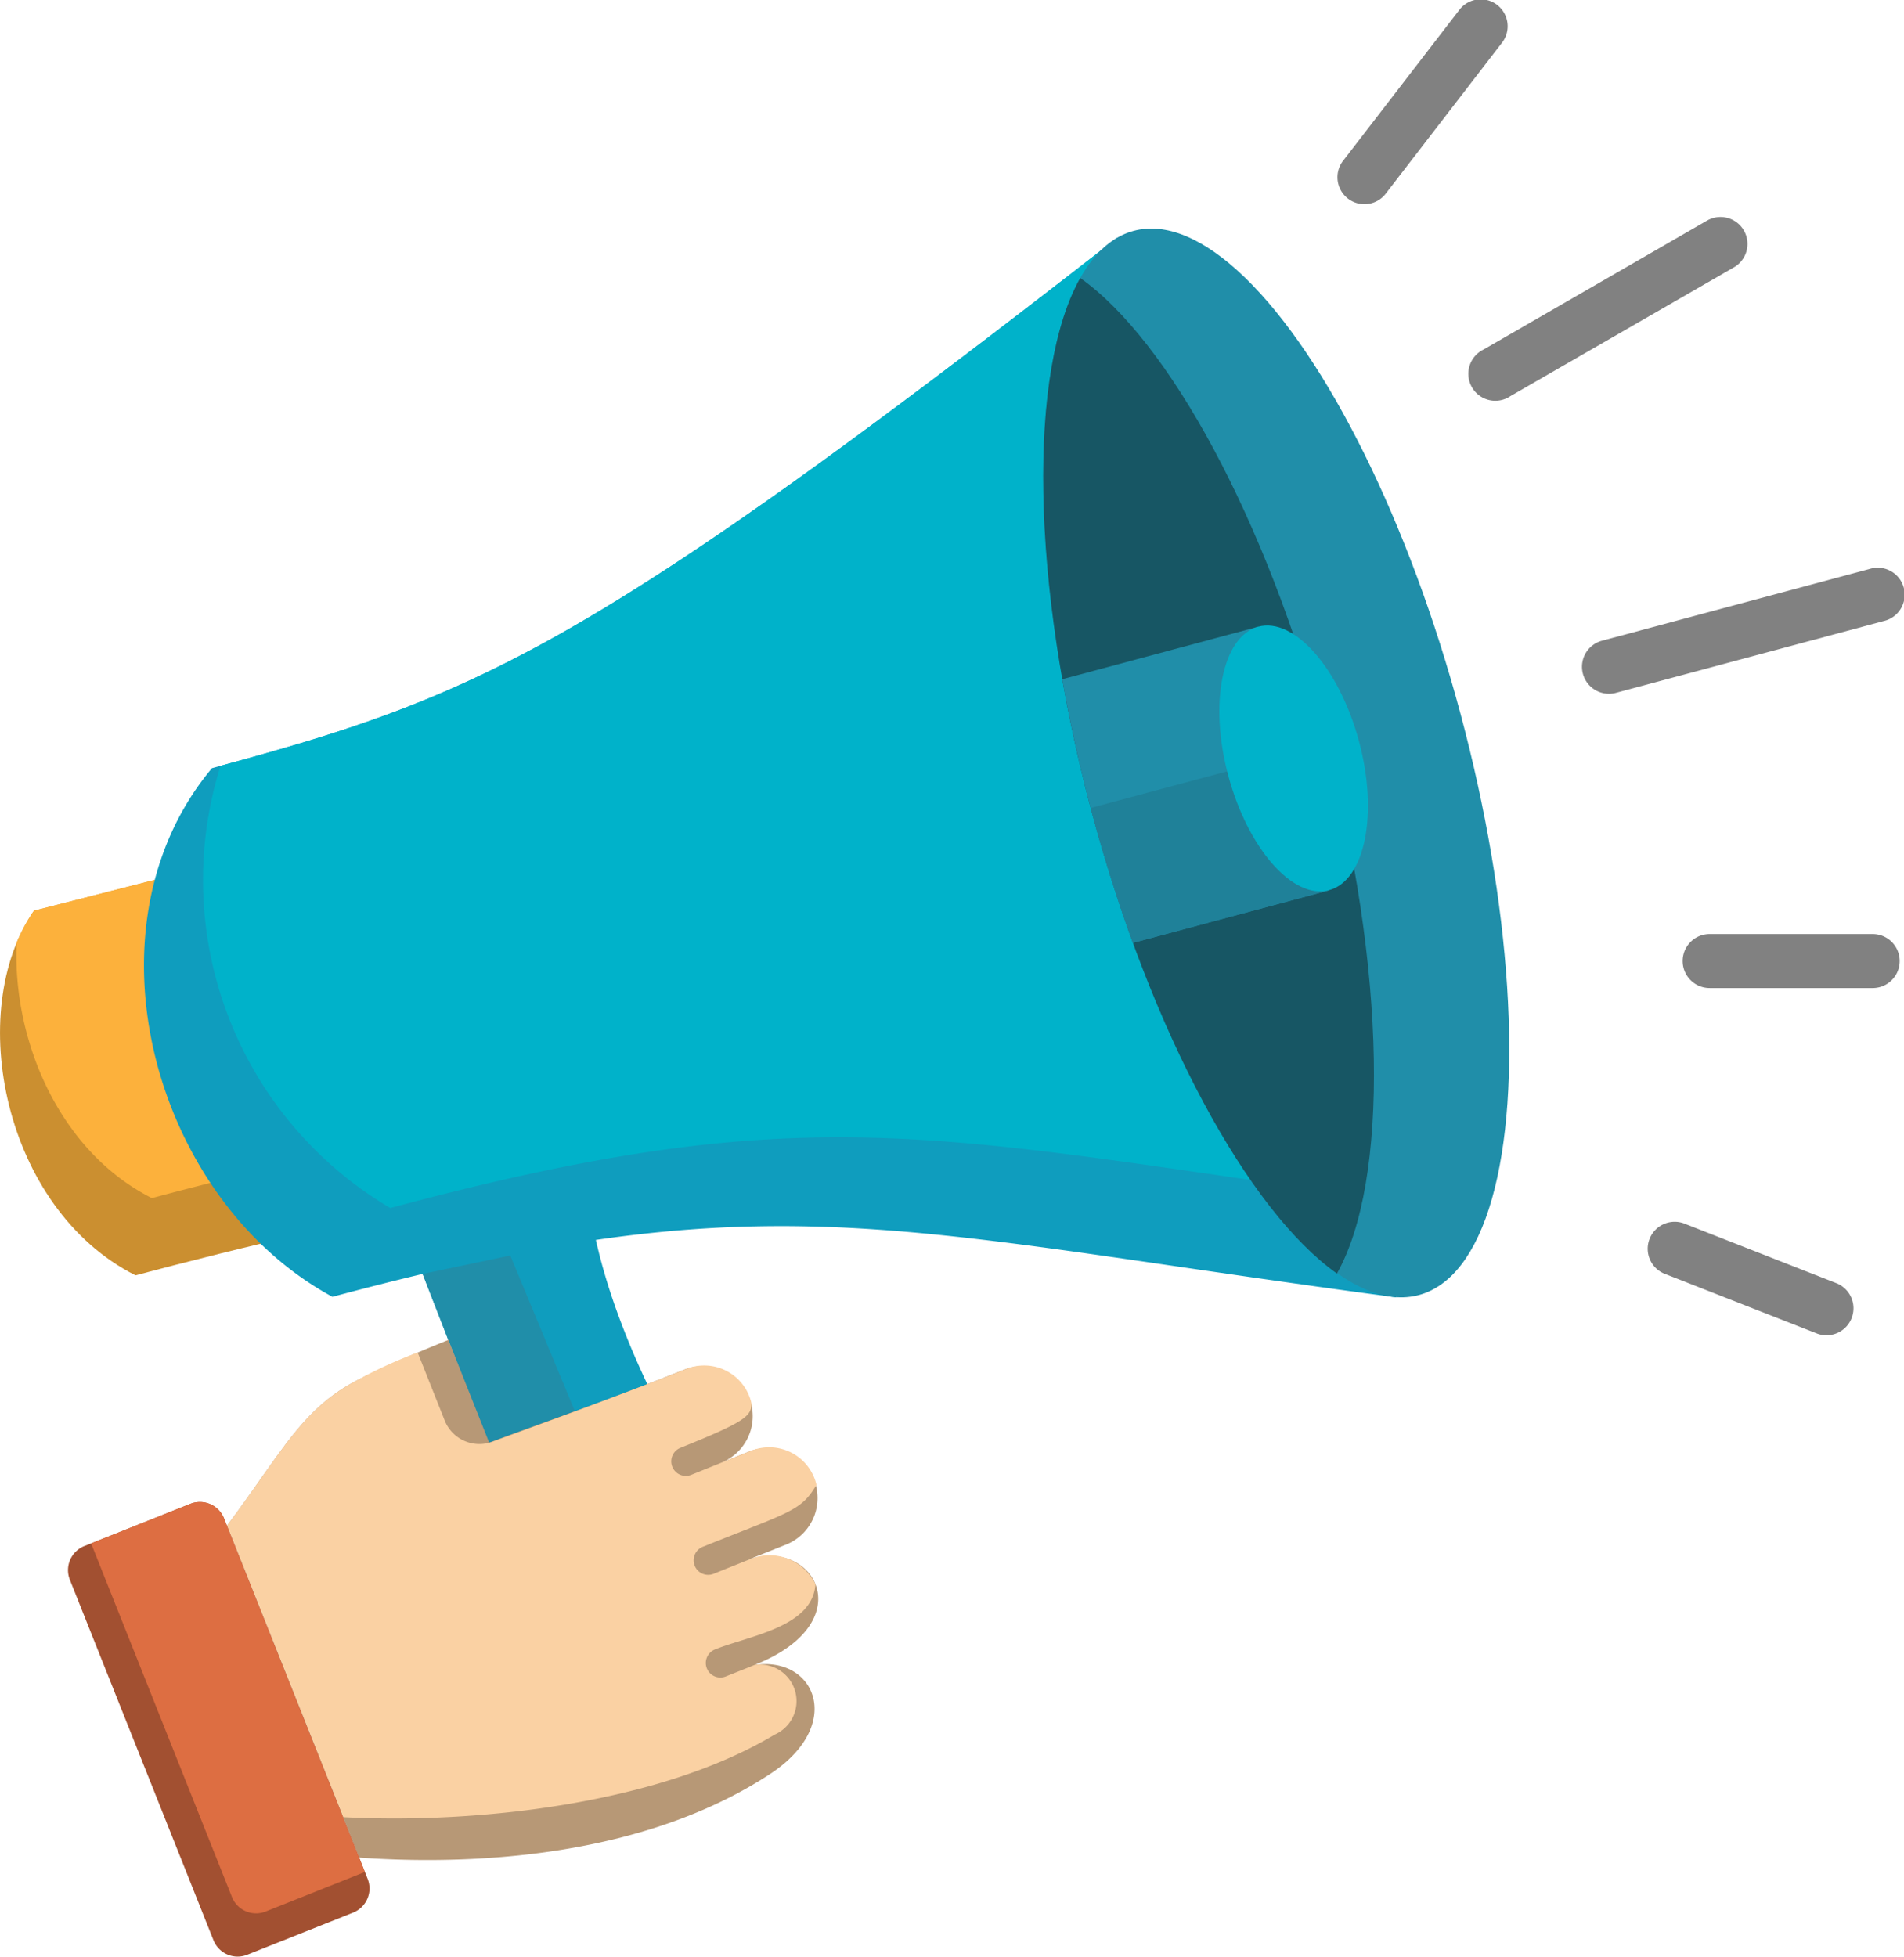 <svg xmlns="http://www.w3.org/2000/svg" width="70" height="71.918" viewBox="0 0 70 71.918">
  <g id="promotion" transform="translate(-6.671 -0.005)">
    <path id="Path_1093" data-name="Path 1093" d="M17.573,234.682c-1.2.242-4.374,1.044-5.92,1.459-4.856-2.448-6.29-9.724-3.733-13.4l6.561-1.676Z" transform="translate(0 -189.259)" fill="#cb8f30" fill-rule="evenodd"/>
    <path id="Path_1094" data-name="Path 1094" d="M10.874,223.908a6.237,6.237,0,0,1,.634-1.172l6.561-1.676,2.509,11.048c-1.474.347-3.566.88-4.734,1.194C12.43,231.582,10.707,227.475,10.874,223.908Z" transform="translate(-3.589 -189.259)" fill="#fcb13c" fill-rule="evenodd"/>
    <path id="Path_1095" data-name="Path 1095" d="M79.238,60.83l5.853,19.3,4.419,19.638c-14.318-1.9-20.136-3.462-29.427-2.112.99,4.433,3.763,9.069,5.978,12.175a1.625,1.625,0,0,1-.066,1.725,1.789,1.789,0,0,1-1.411.994l-3.042.276a4.049,4.049,0,0,1-2.988-1.486L53.715,98.906c-1.051.25-2.152.529-3.317.841-6.612-3.583-9.316-13.6-4.429-19.431,9.652-2.6,13.7-4.233,33.269-19.486Z" transform="translate(-31.505 -52.076)" fill="#0f9dbe" fill-rule="evenodd"/>
    <path id="Path_1096" data-name="Path 1096" d="M118.624,331.619l-3.934-10.11,3.223-.679,4.15,10Z" transform="translate(-92.482 -274.678)" fill="#208ea9" fill-rule="evenodd"/>
    <path id="Path_1097" data-name="Path 1097" d="M91.907,60.83l5.853,19.3,3.595,15.973c-16.186-2.263-20.816-3.733-36.16.38a14,14,0,0,1-6.241-16.254c9.426-2.559,13.6-4.318,32.954-19.4Z" transform="translate(-44.175 -52.076)" fill="#00b2ca" fill-rule="evenodd"/>
    <ellipse id="Ellipse_22" data-name="Ellipse 22" cx="7.011" cy="20.248" rx="7.011" ry="20.248" transform="translate(41.577 10.307) rotate(-15.009)" fill="#208ea9"/>
    <path id="Path_1098" data-name="Path 1098" d="M284.1,107.633c-3.238-2.29-6.828-8.806-9.009-16.943-2.281-8.512-2.337-16.258-.429-19.65,3.238,2.29,6.828,8.806,9.009,16.943C285.95,96.5,286.008,104.241,284.1,107.633Z" transform="translate(-228.277 -60.817)" fill="#175664" fill-rule="evenodd"/>
    <path id="Path_1099" data-name="Path 1099" d="M285.389,160.14l-7.209,1.932c.279,1.587.64,3.229,1.089,4.9s.957,3.277,1.509,4.79l7.209-1.932Z" transform="translate(-232.455 -137.101)" fill="#208ea9" fill-rule="evenodd"/>
    <path id="Path_1100" data-name="Path 1100" d="M285.44,194.628l.046.17c.449,1.673.957,3.277,1.509,4.79l7.209-1.932-1.343-5.016Z" transform="translate(-238.671 -164.926)" fill="#1f8199" fill-rule="evenodd"/>
    <path id="Path_1101" data-name="Path 1101" d="M358.9,25.464a.992.992,0,1,1-.512-1.916l9.827-2.634a.992.992,0,1,1,.512,1.916Zm1.8,21.375a.992.992,0,1,1,.722-1.847l5.581,2.188a.992.992,0,0,1-.722,1.847ZM350.428,7.1a.99.99,0,1,1-1.566-1.21L353.1.39a.99.99,0,1,1,1.566,1.21Zm11.891,29.222a.992.992,0,0,1,0-1.985h5.994a.992.992,0,1,1,0,1.985Zm-7.326-21.756A.991.991,0,1,1,354,12.856L362.246,8.1a.991.991,0,0,1,.992,1.715Z" transform="translate(-292.793 0)" fill="#818181" fill-rule="evenodd"/>
    <path id="Path_1102" data-name="Path 1102" d="M69.516,361.43c5.014.347,10.822-.269,15.1-3.07,2.775-1.818,1.651-4.351-.564-4.013,4.049-1.608,2.113-4.8-.338-3.828l1.525-.608a1.84,1.84,0,0,0-1.362-3.418l-1.021.407a1.84,1.84,0,0,0-1.362-3.418c-3.1,1.23-4.958,1.858-7.2,2.693l-1.5-3.776c-1.444.583-2.678,1.126-3.425,1.522-1.994,1.06-2.753,2.7-4.709,5.3Z" transform="translate(-49.639 -293.145)" fill="#b79876" fill-rule="evenodd"/>
    <path id="Path_1103" data-name="Path 1103" d="M84.057,357.131c-.351.145-.607.243-1.041.417a.535.535,0,1,1-.4-.992c1.244-.5,3.58-.816,3.681-2.388a1.867,1.867,0,0,0-2.408-.925l-1.32.531a.535.535,0,1,1-.4-.992c3.193-1.284,3.6-1.3,4.167-2.273a1.785,1.785,0,0,0-2.454-1.23l-.876.35-1.26.508a.535.535,0,1,1-.4-.992c2.4-.965,2.6-1.167,2.6-1.635A1.781,1.781,0,0,0,81.5,346.27c-2.553,1.013-5.034,1.906-7.083,2.657a1.375,1.375,0,0,1-1.749-.781l-.994-2.5a16.685,16.685,0,0,0-2.3,1.06c-1.994,1.06-2.753,2.7-4.709,5.3l4.272,10.719c4.973.262,11.661-.511,15.865-3.036A1.344,1.344,0,0,0,84.057,357.131Z" transform="translate(-49.648 -295.928)" fill="#fad1a3" fill-rule="evenodd"/>
    <path id="Path_1104" data-name="Path 1104" d="M28.58,383.888l-3.9,1.552a.955.955,0,0,0-.532,1.236l5.283,13.256a.955.955,0,0,0,1.236.532l3.9-1.552a.955.955,0,0,0,.532-1.236L29.815,384.42A.952.952,0,0,0,28.58,383.888Z" transform="translate(-14.91 -328.608)" fill="#a25031" fill-rule="evenodd"/>
    <path id="Path_1105" data-name="Path 1105" d="M33.609,383.888l-3.649,1.454,5.178,13a.955.955,0,0,0,1.236.532l3.649-1.454-5.178-13A.952.952,0,0,0,33.609,383.888Z" transform="translate(-19.939 -328.608)" fill="#dd6e42" fill-rule="evenodd"/>
    <path id="Path_1106" data-name="Path 1106" d="M319.8,159.884c1.323-.355,2.977,1.528,3.7,4.2s.226,5.134-1.1,5.487-2.977-1.528-3.7-4.2S318.48,160.238,319.8,159.884Z" transform="translate(-266.869 -136.845)" fill="#00b2ca" fill-rule="evenodd"/>
  </g>
</svg>

